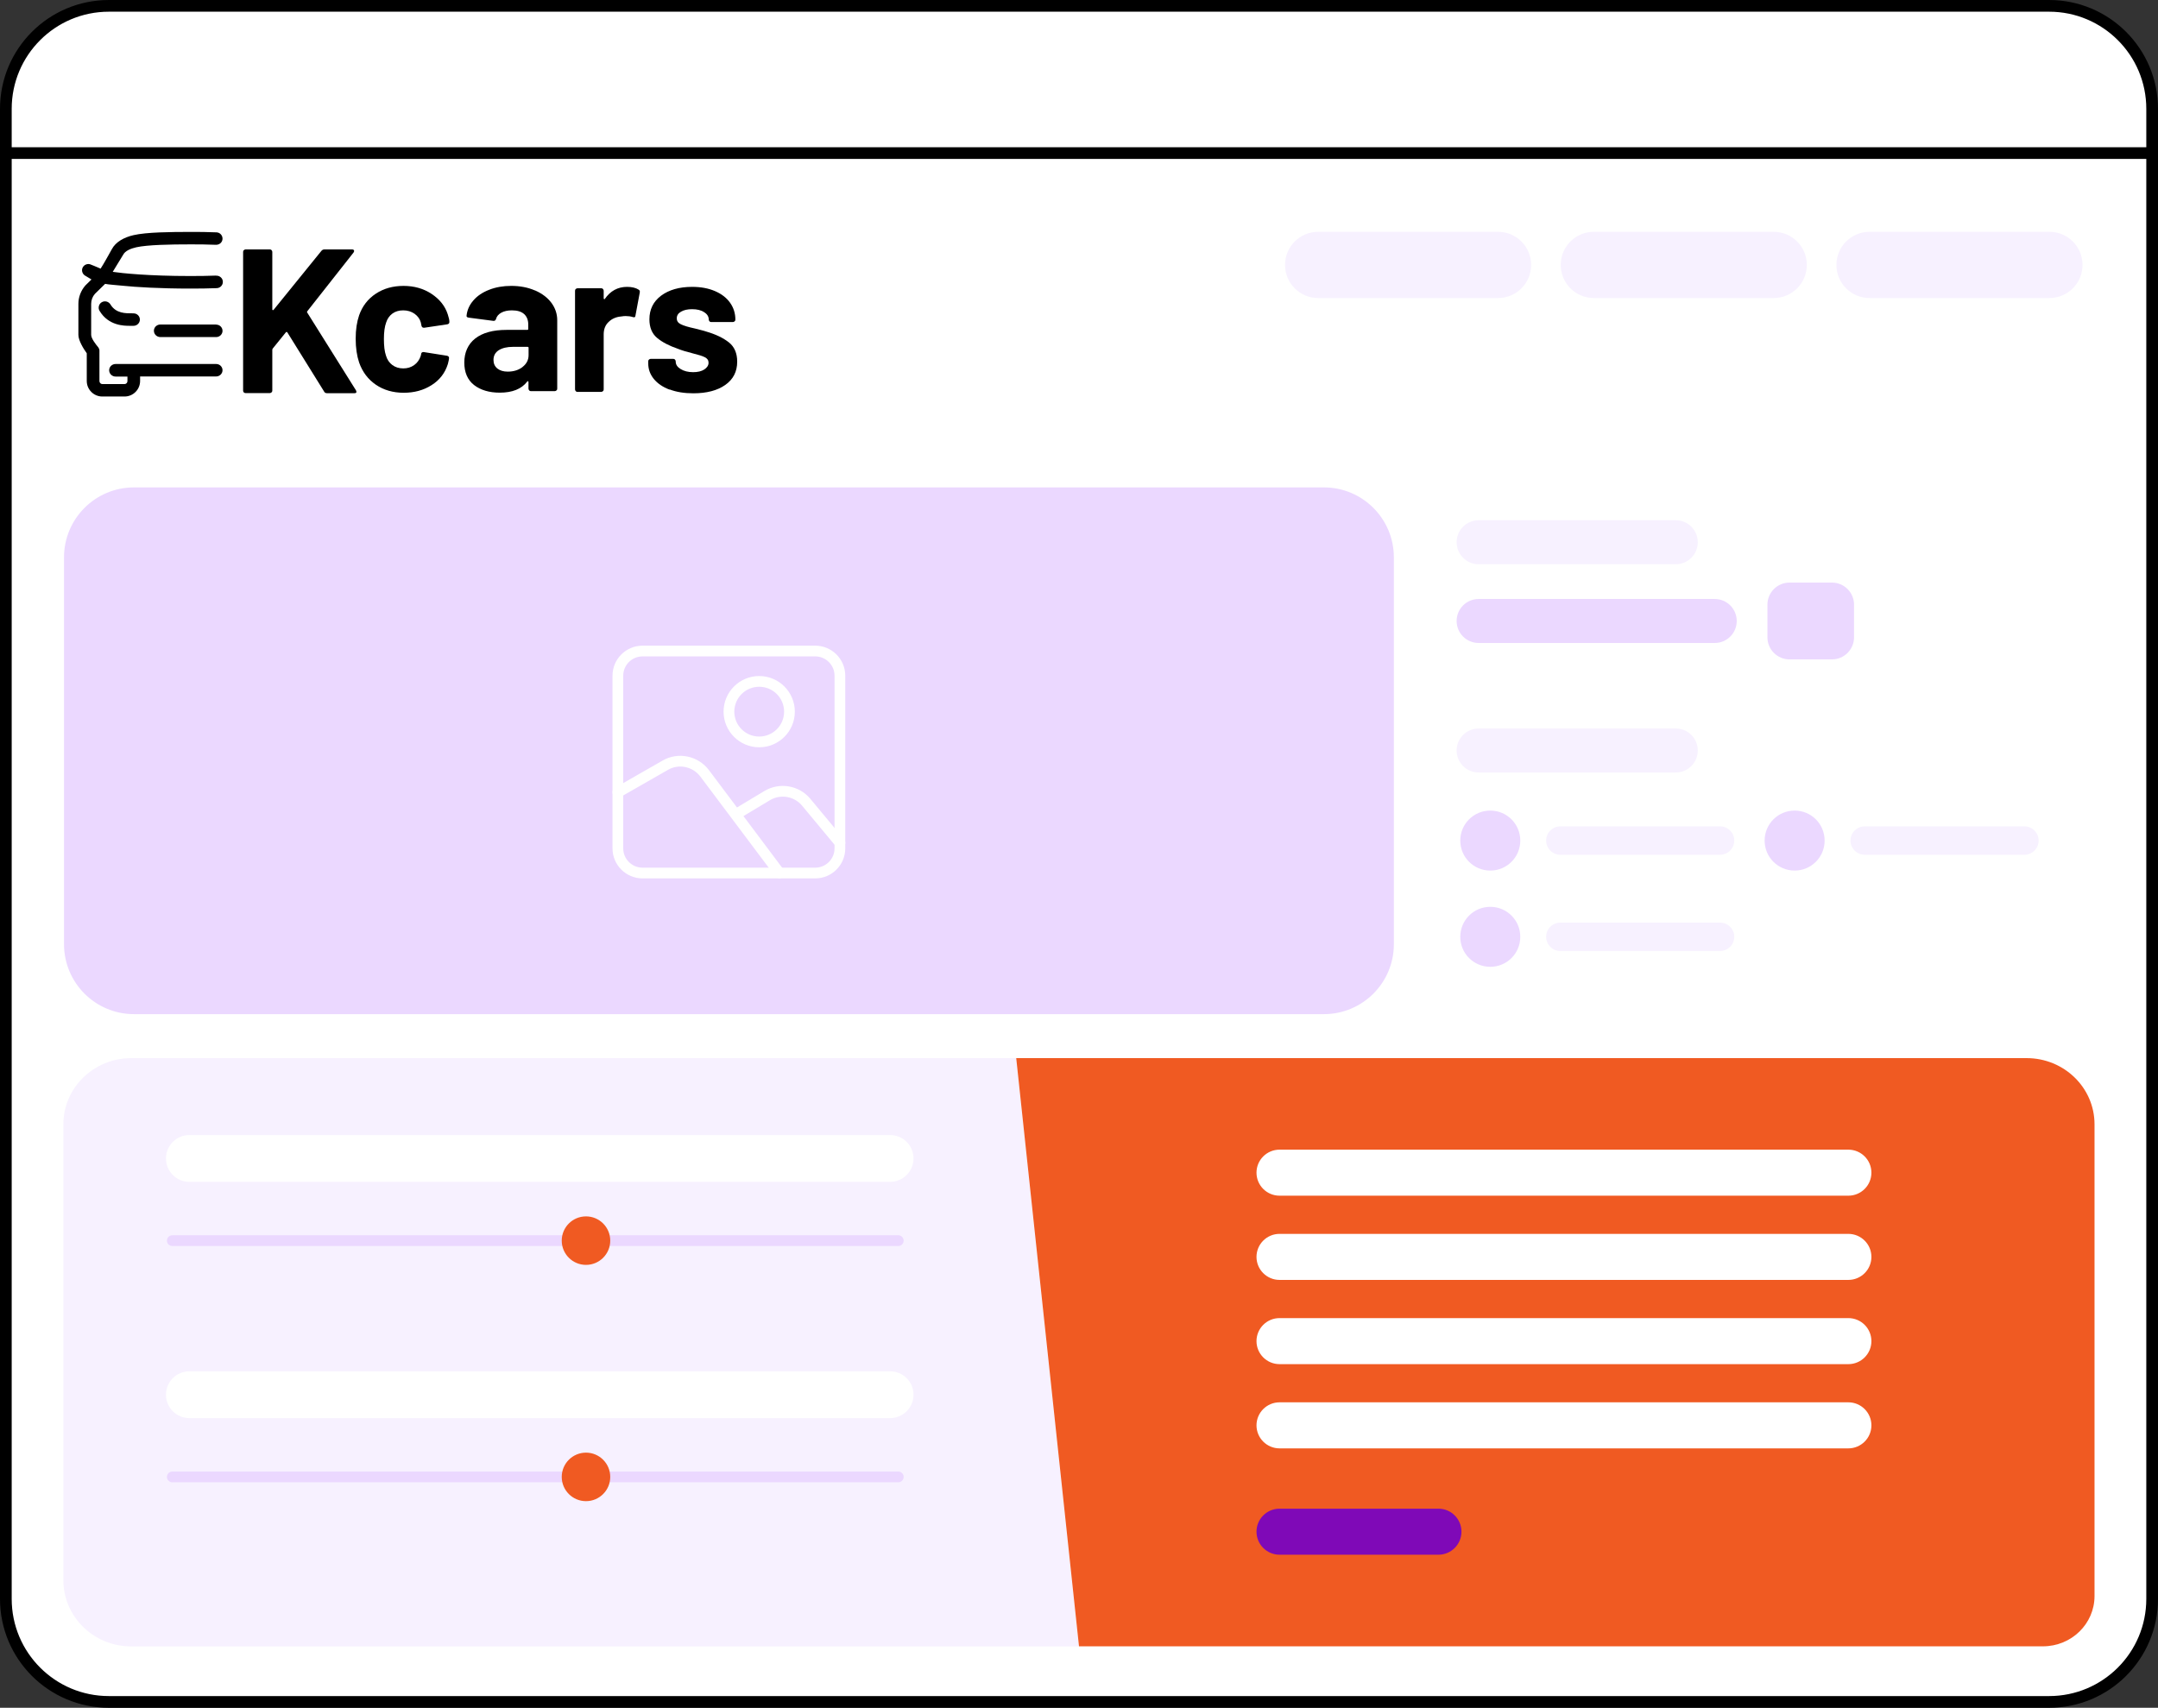 <?xml version="1.0" encoding="utf-8"?>
<!-- Generator: Adobe Illustrator 16.0.0, SVG Export Plug-In . SVG Version: 6.00 Build 0)  -->
<!DOCTYPE svg PUBLIC "-//W3C//DTD SVG 1.1//EN" "http://www.w3.org/Graphics/SVG/1.1/DTD/svg11.dtd">
<svg version="1.1" id="Layer_1" xmlns="http://www.w3.org/2000/svg" xmlns:xlink="http://www.w3.org/1999/xlink" x="0px" y="0px"
	 width="201.09px" height="159.16px" viewBox="9.455 20.415 201.09 159.16" enable-background="new 9.455 20.415 201.09 159.16"
	 xml:space="preserve">
<rect x="9.455" y="20.415" width="201.09" height="159.16" fill="#333333" stroke="none"/>
<path fill="#FFFFFF" d="M200.4,20.96H19.6c-5.302,0-9.6,4.298-9.6,9.6v138.87c0,5.303,4.298,9.601,9.6,9.601h180.8
	c5.302,0,9.6-4.298,9.6-9.601V30.56C210,25.258,205.702,20.96,200.4,20.96z"/>
<path fill="none" stroke="#000000" stroke-width="1.09" stroke-linecap="round" stroke-linejoin="round" d="M200.4,20.96H19.6
	c-5.302,0-9.6,4.298-9.6,9.6v138.87c0,5.303,4.298,9.601,9.6,9.601h180.8c5.302,0,9.6-4.298,9.6-9.601V30.56
	C210,25.258,205.702,20.96,200.4,20.96z"/>
<path fill="none" stroke="#000000" stroke-width="1.09" stroke-linecap="round" stroke-linejoin="round" d="M10,34.68h200"/>
<path d="M29.59,46.1c-0.81,0.03-1.52,0.04-2.41,0.04c-3.87,0-6.36-0.26-7.22-0.39l0.97-1.59c0.19-0.37,0.7-0.58,1.23-0.7
	c1.04-0.23,3.17-0.27,5.02-0.27c0.73,0,1.54,0,2.4,0.04c0.16,0,0.31-0.05,0.43-0.16c0.12-0.11,0.18-0.26,0.18-0.42
	c0-0.31-0.25-0.57-0.56-0.58c-0.85-0.04-1.61-0.04-2.45-0.04c-1.78,0-4.07,0.02-5.28,0.3c-0.88,0.2-1.67,0.63-2.03,1.32
	c0,0-0.81,1.47-1.04,1.8c-0.45-0.2-0.87-0.36-0.87-0.36c-0.15-0.08-0.32-0.09-0.48-0.03c-0.16,0.06-0.28,0.18-0.34,0.33
	c-0.11,0.27,0.01,0.6,0.29,0.74l0.55,0.33l-0.54,0.53l-0.03,0.03c-0.42,0.48-0.65,1.09-0.65,1.72v2.88c0,0.53,0.47,1.29,0.78,1.72
	v2.58c0,0.8,0.65,1.45,1.45,1.45h2.07c0.8,0,1.45-0.65,1.45-1.45V55.5h7.09c0.32,0,0.59-0.26,0.59-0.58c0-0.32-0.26-0.58-0.59-0.58
	h-9.38c-0.17,0-0.32,0.07-0.44,0.19c-0.11,0.12-0.17,0.29-0.15,0.45c0.03,0.3,0.29,0.53,0.6,0.53h1.1v0.42
	c0,0.16-0.12,0.28-0.27,0.28h-2.07c-0.15,0-0.27-0.13-0.27-0.28v-2.78c0,0,0-0.02,0-0.04s0-0.03,0-0.05s0-0.04-0.01-0.06
	c0-0.02,0-0.03-0.02-0.05c0-0.02-0.02-0.04-0.02-0.06c0-0.01-0.01-0.03-0.02-0.04c-0.01-0.02-0.02-0.03-0.03-0.05
	c0,0-0.01-0.02-0.02-0.03c-0.22-0.26-0.65-0.81-0.65-1.15v-2.88c0-0.35,0.12-0.68,0.35-0.94l0.95-0.93c0.34,0.07,0.91,0.1,1.7,0.18
	c1.15,0.12,3.4,0.26,6.25,0.26c0.9,0,1.62-0.01,2.45-0.04c0.32-0.01,0.57-0.27,0.57-0.58c0-0.16-0.06-0.31-0.18-0.42
	c-0.12-0.11-0.27-0.17-0.43-0.16L29.59,46.1z"/>
<path d="M29.61,50.66h-5.22c-0.17,0-0.32,0.07-0.44,0.19c-0.11,0.12-0.17,0.29-0.15,0.45c0.03,0.3,0.29,0.53,0.6,0.53h5.2
	c0.32,0,0.59-0.26,0.59-0.58c0-0.32-0.26-0.58-0.59-0.58L29.61,50.66z"/>
<path d="M21.739,49.61c-0.55,0.01-1.48,0.03-1.99-0.82c-0.08-0.13-0.21-0.23-0.36-0.27c-0.15-0.04-0.31-0.02-0.45,0.06
	s-0.23,0.21-0.27,0.36s-0.02,0.31,0.06,0.44c0.83,1.4,2.31,1.4,2.8,1.4c0.07,0,0.14,0,0.2,0h0.03c0.05,0,0.1,0,0.14,0
	c0.32,0,0.59-0.26,0.59-0.58c0-0.32-0.26-0.58-0.59-0.58c-0.05,0-0.1,0-0.16,0V49.61z"/>
<path d="M32.179,57c0,0-0.07-0.1-0.07-0.16V43.89c0-0.06,0.02-0.12,0.07-0.16c0.04-0.04,0.1-0.07,0.16-0.07h2.26
	c0.06,0,0.12,0.02,0.16,0.07c0.04,0.04,0.07,0.1,0.07,0.16v5.36c0,0,0.01,0.06,0.04,0.07c0.03,0,0.05,0,0.08-0.03l4.46-5.5
	c0.08-0.09,0.17-0.13,0.29-0.13h2.55c0.1,0,0.17,0.03,0.19,0.09c0.03,0.06,0.01,0.12-0.04,0.2l-4.3,5.46
	c-0.04,0.05-0.05,0.1-0.02,0.13l4.55,7.26c0.03,0.08,0.04,0.12,0.04,0.13c0,0.09-0.06,0.13-0.19,0.13h-2.55
	c-0.13,0-0.22-0.05-0.27-0.15l-3.43-5.52c0,0-0.03-0.04-0.06-0.04s-0.05,0.01-0.08,0.04l-1.22,1.51c-0.03,0.05-0.04,0.09-0.04,0.11
	v3.81c0,0.06-0.02,0.12-0.07,0.16c-0.05,0.04-0.1,0.07-0.16,0.07h-2.26c-0.06,0-0.12-0.02-0.16-0.07V57z"/>
<path d="M44.479,56.27c-0.73-0.5-1.25-1.19-1.56-2.07c-0.21-0.63-0.32-1.36-0.32-2.22s0.11-1.56,0.32-2.18
	c0.3-0.85,0.81-1.52,1.55-2.01c0.74-0.49,1.6-0.73,2.59-0.73c0.99,0,1.87,0.25,2.62,0.75s1.25,1.13,1.5,1.9
	c0.1,0.3,0.15,0.53,0.15,0.68v0.04c0,0.11-0.06,0.18-0.19,0.21l-2.15,0.32h-0.04c-0.11,0-0.19-0.06-0.22-0.19l-0.06-0.3
	c-0.09-0.33-0.28-0.59-0.58-0.81c-0.3-0.21-0.65-0.32-1.06-0.32c-0.41,0-0.73,0.1-1.01,0.3c-0.27,0.2-0.47,0.48-0.58,0.83
	c-0.14,0.38-0.21,0.89-0.21,1.54s0.06,1.16,0.19,1.54c0.11,0.38,0.31,0.67,0.59,0.88c0.28,0.21,0.62,0.32,1.02,0.32
	c0.4,0,0.72-0.1,1.02-0.31c0.29-0.21,0.49-0.49,0.61-0.85c0.01-0.02,0.02-0.06,0.02-0.11c0.01-0.01,0.02-0.03,0.02-0.06
	c0.01-0.15,0.1-0.21,0.26-0.19l2.15,0.34c0.12,0.03,0.19,0.09,0.19,0.21c0,0.1-0.04,0.29-0.11,0.56c-0.26,0.84-0.77,1.5-1.52,1.97
	c-0.75,0.48-1.62,0.71-2.6,0.71S45.209,56.77,44.479,56.27z"/>
<path d="M59.33,47.49c0.64,0.28,1.15,0.67,1.51,1.15c0.36,0.49,0.54,1.03,0.54,1.63v6.37c0,0.06-0.02,0.12-0.07,0.16
	c-0.05,0.04-0.1,0.07-0.16,0.07h-2.22c-0.06,0-0.12-0.02-0.16-0.07c-0.04-0.04-0.07-0.1-0.07-0.16v-0.62c0,0-0.01-0.06-0.04-0.08
	c-0.03-0.01-0.05,0-0.08,0.04c-0.53,0.69-1.38,1.03-2.56,1.03c-0.98,0-1.78-0.24-2.39-0.71c-0.61-0.48-0.91-1.18-0.91-2.1
	s0.34-1.71,1.02-2.24c0.68-0.53,1.65-0.8,2.92-0.8h1.93c0.06,0,0.09-0.03,0.09-0.09v-0.41c0-0.41-0.13-0.74-0.38-0.97
	s-0.63-0.35-1.14-0.35c-0.39,0-0.72,0.07-0.98,0.21c-0.26,0.14-0.43,0.33-0.5,0.58c-0.04,0.14-0.12,0.2-0.25,0.19l-2.29-0.3
	c-0.15-0.02-0.22-0.08-0.21-0.17c0.05-0.53,0.26-1,0.63-1.43c0.37-0.43,0.86-0.76,1.48-1c0.61-0.24,1.3-0.36,2.05-0.36
	c0.82,0,1.55,0.14,2.2,0.42L59.33,47.49z M58.14,54.62c0.38-0.29,0.57-0.66,0.57-1.11v-0.68c0-0.06-0.03-0.09-0.09-0.09h-1.36
	c-0.57,0-1.01,0.11-1.34,0.32c-0.32,0.21-0.48,0.51-0.48,0.9c0,0.34,0.12,0.6,0.36,0.8c0.24,0.19,0.56,0.29,0.97,0.29
	c0.54,0,1-0.14,1.38-0.43H58.14z"/>
<path d="M68.959,47.41c0.1,0.05,0.14,0.14,0.11,0.28l-0.4,2.14c-0.01,0.15-0.1,0.19-0.26,0.13c-0.19-0.06-0.41-0.09-0.66-0.09
	c-0.1,0-0.24,0.01-0.42,0.04c-0.45,0.04-0.84,0.2-1.15,0.5c-0.32,0.29-0.47,0.69-0.47,1.17v5.13c0,0.06-0.02,0.12-0.07,0.16
	c-0.05,0.04-0.1,0.07-0.16,0.07h-2.21c-0.06,0-0.12-0.02-0.16-0.07c-0.04-0.04-0.07-0.1-0.07-0.16v-9.2c0-0.06,0.02-0.12,0.07-0.16
	c0.04-0.04,0.1-0.07,0.16-0.07h2.21c0.06,0,0.12,0.02,0.16,0.07c0.04,0.04,0.07,0.1,0.07,0.16v0.71c0,0,0.01,0.06,0.04,0.08
	c0.03,0.01,0.04,0,0.06-0.02c0.52-0.75,1.21-1.13,2.08-1.13c0.45,0,0.81,0.09,1.08,0.26H68.959z"/>
<path d="M71.85,56.73c-0.63-0.24-1.12-0.57-1.47-1c-0.35-0.43-0.52-0.91-0.52-1.45v-0.19c0-0.06,0.02-0.12,0.07-0.16
	c0.04-0.04,0.1-0.07,0.16-0.07h2.1c0.06,0,0.12,0.02,0.16,0.07c0.04,0.04,0.07,0.1,0.07,0.16v0.021c0,0.28,0.15,0.51,0.46,0.7
	s0.7,0.29,1.16,0.29c0.43,0,0.78-0.08,1.04-0.25c0.26-0.17,0.4-0.38,0.4-0.63c0-0.23-0.11-0.39-0.34-0.51
	c-0.23-0.12-0.6-0.23-1.12-0.36c-0.59-0.15-1.06-0.29-1.4-0.43c-0.81-0.28-1.45-0.61-1.93-1.01s-0.72-0.98-0.72-1.73
	c0-0.93,0.36-1.66,1.09-2.21c0.73-0.54,1.69-0.82,2.89-0.82c0.81,0,1.51,0.13,2.12,0.39c0.61,0.26,1.08,0.62,1.41,1.08
	s0.5,0.99,0.5,1.58c0,0.06-0.02,0.12-0.07,0.16c-0.05,0.04-0.1,0.07-0.16,0.07h-2.02c-0.06,0-0.12-0.02-0.16-0.07
	c-0.04-0.04-0.07-0.1-0.07-0.16c0-0.28-0.14-0.51-0.43-0.69c-0.28-0.19-0.66-0.28-1.13-0.28c-0.42,0-0.76,0.08-1.02,0.23
	c-0.27,0.15-0.4,0.36-0.4,0.62s0.13,0.44,0.39,0.56c0.26,0.13,0.69,0.26,1.3,0.39c0.14,0.04,0.3,0.08,0.47,0.12
	c0.18,0.04,0.37,0.1,0.57,0.16c0.9,0.26,1.6,0.6,2.12,1.01c0.52,0.41,0.78,1.01,0.78,1.8c0,0.93-0.37,1.65-1.11,2.17
	c-0.74,0.52-1.73,0.78-2.98,0.78c-0.85,0-1.58-0.12-2.21-0.36V56.73z"/>
<path fill="#F7F1FF" d="M149.05,42.02h-16.771c-1.7,0-3.079,1.379-3.079,3.08v0.01c0,1.701,1.379,3.08,3.079,3.08h16.771
	c1.701,0,3.08-1.379,3.08-3.08V45.1C152.13,43.399,150.751,42.02,149.05,42.02z"/>
<path fill="#F7F1FF" d="M174.74,42.02h-16.77c-1.701,0-3.08,1.379-3.08,3.08v0.01c0,1.701,1.379,3.08,3.08,3.08h16.77
	c1.701,0,3.08-1.379,3.08-3.08V45.1C177.82,43.399,176.441,42.02,174.74,42.02z"/>
<path fill="#F7F1FF" d="M200.43,42.02h-16.77c-1.701,0-3.08,1.379-3.08,3.08v0.01c0,1.701,1.379,3.08,3.08,3.08h16.77
	c1.701,0,3.08-1.379,3.08-3.08V45.1C203.51,43.399,202.131,42.02,200.43,42.02z"/>
<path fill="#EBD8FF" d="M132.82,65.84H21.94c-3.601,0-6.52,2.919-6.52,6.521v36.05c0,3.601,2.919,6.52,6.52,6.52h110.88
	c3.601,0,6.52-2.919,6.52-6.52V72.36C139.34,68.759,136.421,65.84,132.82,65.84z"/>
<path fill="none" stroke="#FFFFFF" stroke-linecap="round" stroke-linejoin="round" d="M67.03,94.26l4.42-2.53
	c1.23-0.71,2.8-0.38,3.66,0.75l6.97,9.29"/>
<path fill="none" stroke="#FFFFFF" stroke-linecap="round" stroke-linejoin="round" d="M78.32,96.14l2.63-1.58
	c1.19-0.71,2.73-0.45,3.62,0.61l3.15,3.79"/>
<path fill="none" stroke="#FFFFFF" stroke-linecap="round" stroke-linejoin="round" d="M67.03,99.48V83.39c0-1.27,1.03-2.3,2.3-2.3
	h16.09c1.27,0,2.3,1.03,2.3,2.3v16.09c0,1.27-1.03,2.3-2.3,2.3H69.33C68.061,101.78,67.03,100.75,67.03,99.48z"/>
<path fill="none" stroke="#FFFFFF" stroke-linecap="round" stroke-linejoin="round" d="M80.2,89.56c1.558,0,2.82-1.262,2.82-2.82
	s-1.263-2.82-2.82-2.82c-1.557,0-2.82,1.263-2.82,2.82S78.643,89.56,80.2,89.56z"/>
<path fill="#F7F1FF" d="M104.15,119.03H21.69c-3.49,0-6.33,2.76-6.33,6.17v42.489c0,3.41,2.83,6.17,6.33,6.17H110l-5.85-54.819
	V119.03z"/>
<path fill="#F05A22" d="M198.311,119.03H104.15L110,173.85h89.82c2.66,0,4.81-2.1,4.81-4.689V125.2c0-3.41-2.83-6.17-6.33-6.17
	H198.311z"/>
<path fill="#FFFFFF" d="M92.4,126.2H27.1c-1.204,0-2.18,0.976-2.18,2.18s0.976,2.181,2.18,2.181h65.3c1.204,0,2.18-0.977,2.18-2.181
	S93.604,126.2,92.4,126.2z"/>
<path fill="none" stroke="#EBD8FF" stroke-linecap="round" stroke-linejoin="round" d="M25.51,136.04h67.65"/>
<path fill="#F05A22" d="M64.06,138.3c1.249,0,2.26-1.012,2.26-2.26s-1.012-2.26-2.26-2.26c-1.248,0-2.26,1.012-2.26,2.26
	S62.812,138.3,64.06,138.3z"/>
<path fill="#FFFFFF" d="M92.4,148.22H27.1c-1.204,0-2.18,0.976-2.18,2.181c0,1.203,0.976,2.18,2.18,2.18h65.3
	c1.204,0,2.18-0.977,2.18-2.18C94.58,149.195,93.604,148.22,92.4,148.22z"/>
<path fill="none" stroke="#EBD8FF" stroke-linecap="round" stroke-linejoin="round" d="M25.51,158.061h67.65"/>
<path fill="#F05A22" d="M64.06,160.32c1.249,0,2.26-1.012,2.26-2.26s-1.012-2.261-2.26-2.261c-1.248,0-2.26,1.013-2.26,2.261
	S62.812,160.32,64.06,160.32z"/>
<path fill="#FFFFFF" d="M181.689,127.561h-53c-1.187,0-2.149,0.959-2.149,2.145s0.963,2.145,2.149,2.145h53
	c1.188,0,2.15-0.959,2.15-2.145S182.877,127.561,181.689,127.561z"/>
<path fill="#7F09B7" d="M143.49,161.02h-14.801c-1.187,0-2.149,0.961-2.149,2.146s0.963,2.146,2.149,2.146h14.801
	c1.187,0,2.15-0.961,2.15-2.146S144.677,161.02,143.49,161.02z"/>
<path fill="#FFFFFF" d="M181.689,135.41h-53c-1.187,0-2.149,0.96-2.149,2.145c0,1.186,0.963,2.146,2.149,2.146h53
	c1.188,0,2.15-0.96,2.15-2.146C183.84,136.37,182.877,135.41,181.689,135.41z"/>
<path fill="#FFFFFF" d="M181.689,151.109h-53c-1.187,0-2.149,0.961-2.149,2.146s0.963,2.146,2.149,2.146h53
	c1.188,0,2.15-0.961,2.15-2.146S182.877,151.109,181.689,151.109z"/>
<path fill="#FFFFFF" d="M181.689,143.26h-53c-1.187,0-2.149,0.96-2.149,2.146c0,1.185,0.963,2.145,2.149,2.145h53
	c1.188,0,2.15-0.96,2.15-2.145C183.84,144.22,182.877,143.26,181.689,143.26z"/>
<path fill="#F7F1FF" d="M165.609,68.9H147.24c-1.133,0-2.051,0.918-2.051,2.05c0,1.132,0.918,2.05,2.051,2.05h18.369
	c1.134,0,2.051-0.918,2.051-2.05C167.66,69.818,166.743,68.9,165.609,68.9z"/>
<path fill="#EBD8FF" d="M169.24,76.24h-22c-1.133,0-2.051,0.917-2.051,2.05s0.918,2.05,2.051,2.05h22c1.133,0,2.05-0.917,2.05-2.05
	S170.373,76.24,169.24,76.24z"/>
<path fill="#EBD8FF" d="M180.16,74.71h-3.95c-1.137,0-2.06,0.922-2.06,2.06v3.04c0,1.138,0.923,2.06,2.06,2.06h3.95
	c1.138,0,2.061-0.922,2.061-2.06v-3.04C182.221,75.632,181.298,74.71,180.16,74.71z"/>
<path fill="#F7F1FF" d="M165.609,88.31H147.24c-1.133,0-2.051,0.918-2.051,2.05s0.918,2.05,2.051,2.05h18.369
	c1.134,0,2.051-0.917,2.051-2.05S166.743,88.31,165.609,88.31z"/>
<path fill="#F7F1FF" d="M169.73,97.43h-14.871c-0.733,0-1.33,0.593-1.33,1.325c0,0.731,0.597,1.325,1.33,1.325h14.871
	c0.734,0,1.33-0.594,1.33-1.325C171.061,98.023,170.465,97.43,169.73,97.43z"/>
<path fill="#EBD8FF" d="M148.33,95.96h-0.01c-1.541,0-2.791,1.249-2.791,2.79v0.01c0,1.541,1.25,2.79,2.791,2.79h0.01
	c1.541,0,2.79-1.249,2.79-2.79v-0.01C151.12,97.209,149.871,95.96,148.33,95.96z"/>
<path fill="#F7F1FF" d="M198.091,97.43h-14.87c-0.734,0-1.33,0.593-1.33,1.325c0,0.731,0.596,1.325,1.33,1.325h14.87
	c0.734,0,1.33-0.594,1.33-1.325C199.421,98.023,198.825,97.43,198.091,97.43z"/>
<path fill="#EBD8FF" d="M176.691,95.96h-0.01c-1.541,0-2.791,1.249-2.791,2.79v0.01c0,1.541,1.25,2.79,2.791,2.79h0.01
	c1.541,0,2.789-1.249,2.789-2.79v-0.01C179.48,97.209,178.232,95.96,176.691,95.96z"/>
<path fill="#F7F1FF" d="M169.73,106.4h-14.871c-0.733,0-1.33,0.593-1.33,1.324s0.597,1.325,1.33,1.325h14.871
	c0.734,0,1.33-0.594,1.33-1.325S170.465,106.4,169.73,106.4z"/>
<path fill="#EBD8FF" d="M148.33,104.93h-0.01c-1.541,0-2.791,1.25-2.791,2.79v0.011c0,1.541,1.25,2.789,2.791,2.789h0.01
	c1.541,0,2.79-1.248,2.79-2.789v-0.011C151.12,106.18,149.871,104.93,148.33,104.93z"/>
</svg>

